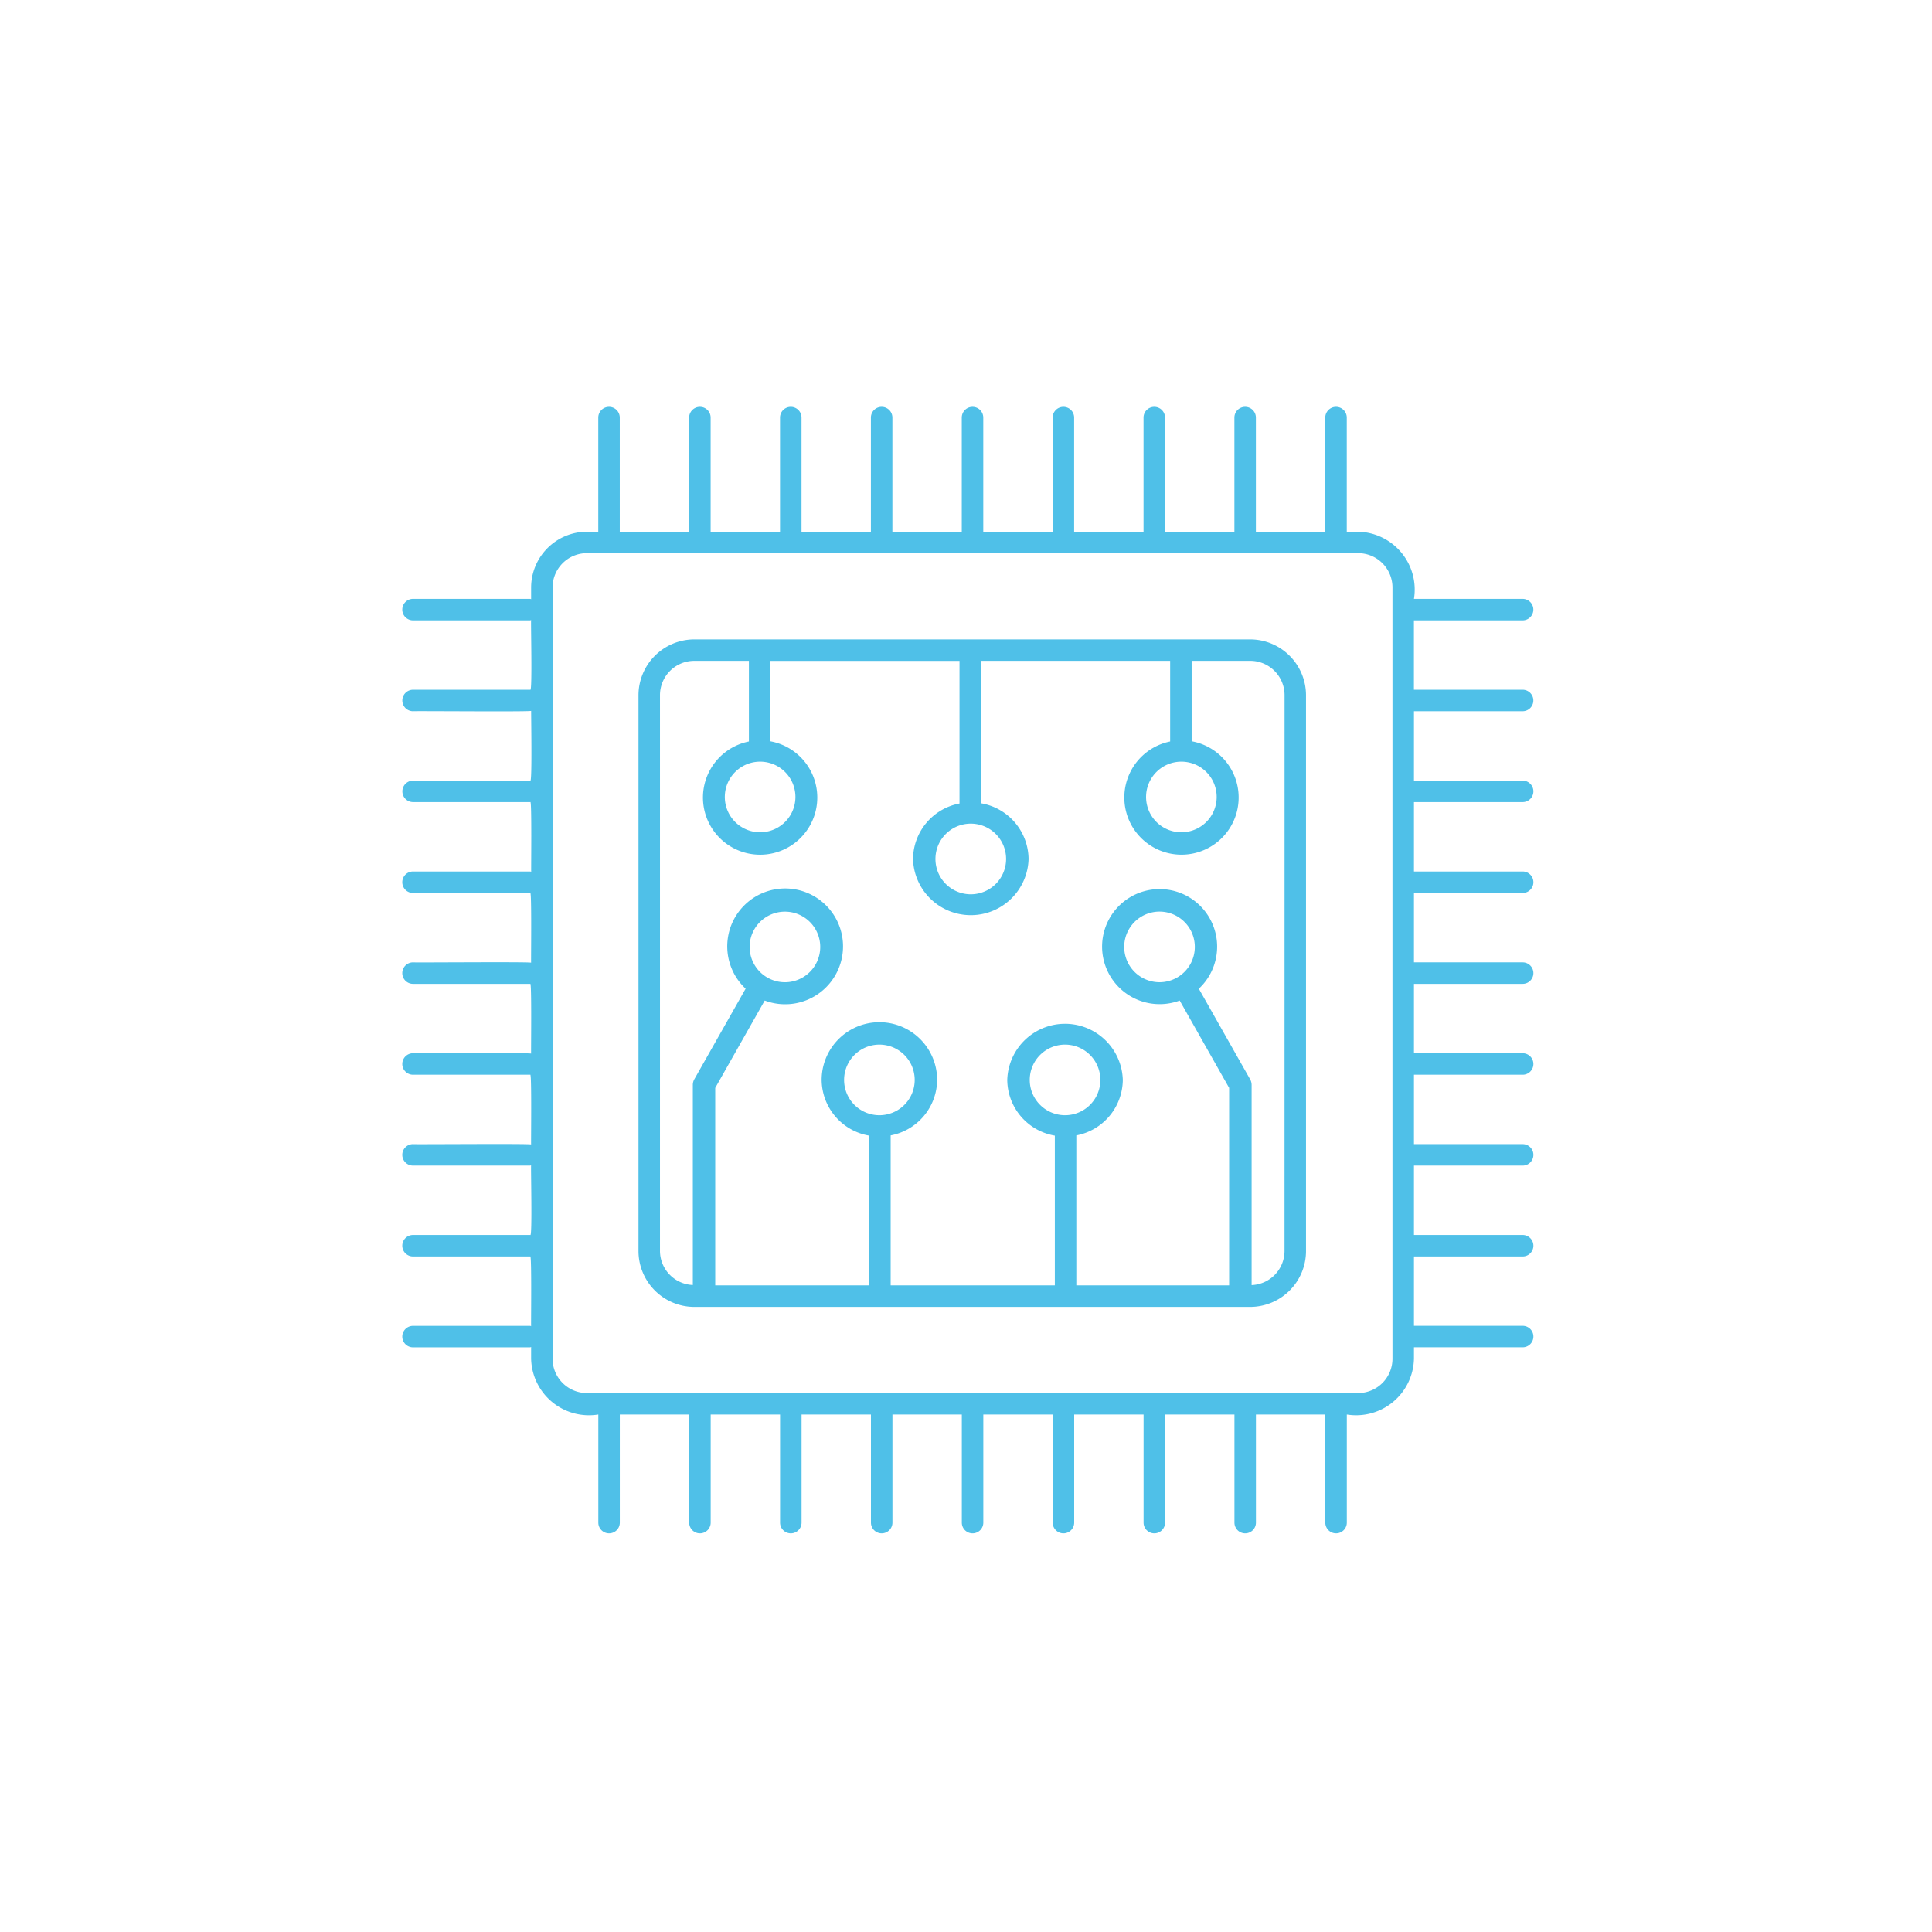 <svg xmlns="http://www.w3.org/2000/svg" viewBox="0 0 42.52 42.52"><defs><style>.e440f76e-0758-4557-8740-0bd83cc4ec27{fill:#4fc0e8;}</style></defs><g id="b4acfbc4-8952-43ae-a6a8-946bb76200f9" data-name="Calque 3"><path class="e440f76e-0758-4557-8740-0bd83cc4ec27" d="M27.514,14.072H15.281a1.231,1.231,0,0,0-1.229,1.229V27.534a1.231,1.231,0,0,0,1.229,1.229h12.233a1.231,1.231,0,0,0,1.229-1.229V15.3A1.231,1.231,0,0,0,27.514,14.072ZM26,16.763a.777.777,0,0,1-0,1.554A.777.777,0,0,1,26,16.763ZM21.365,18.127a.777.777,0,0,1,0,1.555A.777.777,0,0,1,21.365,18.127ZM16.729,16.763a.777.777,0,0,1-0,1.554A.777.777,0,0,1,16.729,16.763Zm2.625,7.781a.777.777,0,0,1,0-1.554A.777.777,0,0,1,19.354,24.544Zm4.086,0a.777.777,0,0,1,0-1.554A.777.777,0,0,1,23.44,24.544ZM28.27,27.534a.753.753,0,0,1-.724.749V23.877a.253.253,0,0,0-.032-.122l-1.13-1.995a1.266,1.266,0,1,0-.421.26l1.088,1.922V28.289H23.688V24.988a1.255,1.255,0,0,0,1.023-1.22,1.272,1.272,0,0,0-2.543,0,1.255,1.255,0,0,0,1.047,1.225V28.289H19.602V24.988a1.255,1.255,0,0,0,1.023-1.22,1.271,1.271,0,0,0-2.542,0,1.255,1.255,0,0,0,1.046,1.225V28.289h-3.388V23.943L16.83,22.02a1.274,1.274,0,1,0-.42-.261l-1.13,1.995a.253.253,0,0,0-.032.122v4.405a.753.753,0,0,1-.723-.749V15.3a.756.756,0,0,1,.756-.756h1.201v1.775a1.258,1.258,0,1,0,.473-.004l0-1.77h4.162v3.139a1.255,1.255,0,0,0-1.023,1.221,1.272,1.272,0,0,0,2.543-0,1.256,1.256,0,0,0-1.047-1.226V14.544h4.163v1.775a1.258,1.258,0,1,0,.473-.005l0-1.77h1.289a.756.756,0,0,1,.756.756Zm-2.751-5.917a.777.777,0,0,1,0-1.554A.777.777,0,0,1,25.519,21.617Zm-9.021-.776a.777.777,0,0,1,1.554,0A.777.777,0,0,1,16.498,20.84Z"/><path class="e440f76e-0758-4557-8740-0bd83cc4ec27" d="M33.51,15.653a.236.236,0,0,0,0-.473l-2.392,0V13.653h2.392a.236.236,0,0,0,0-.473H31.119a1.274,1.274,0,0,0-1.229-1.478l-.25,0V9.19a.236.236,0,0,0-.473,0l0,2.512H27.64V9.19a.236.236,0,0,0-.473,0l0,2.512H25.64V9.19a.236.236,0,0,0-.473,0v2.512H23.64V9.19a.236.236,0,0,0-.473,0v2.512H21.64V9.19a.236.236,0,0,0-.473,0v2.512H19.64V9.19a.236.236,0,0,0-.473,0v2.512H17.64V9.19a.236.236,0,0,0-.473,0l0,2.512H15.64V9.19a.236.236,0,0,0-.473,0l0,2.512H13.64V9.19a.236.236,0,0,0-.473,0l0,2.512h-.25A1.231,1.231,0,0,0,11.689,12.93v.258c-.007-.001-.012-.008-.02-.008H9.09a.236.236,0,0,0,0,.473l2.579,0c.008,0,.012-.007.02-.008-.01 0.0.03,1.597-.019,1.535l-2.579,0a.236.236,0,0,0,0,.473c.02-.008,2.586.015,2.599-.008-.004.002.025,1.596-.019,1.535l-2.579,0a.236.236,0,0,0,0,.473l2.579,0c.036-.076.015,1.549.02,1.535-.007-.001-.012-.008-.02-.008H9.09a.236.236,0,0,0,0,.473l2.579,0c.036-.072.015,1.546.02,1.535-.012-.023-2.579-0-2.599-.008a.236.236,0,0,0,0.0.473h2.579c.036-.069.015,1.544.02,1.535-.012-.023-2.579-0-2.599-.008a.236.236,0,0,0,0.0.473h2.579c.036-.065.015,1.541.02,1.535-.012-.023-2.579-0-2.599-.008a.236.236,0,0,0,0.0.473h2.579c.008,0,.012-.007.02-.008-.01-.011.03,1.605-.019,1.535H9.09a.236.236,0,0,0,0,.473h2.579c.036-.058.015,1.536.02,1.535-.007-.001-.012-.008-.02-.008H9.09a.236.236,0,0,0,0,.473l2.579,0c.008,0,.012-.007.02-.008v.258a1.274,1.274,0,0,0,1.479,1.228l0,2.379a.236.236,0,0,0,.473,0l0-2.379h1.527v2.379a.236.236,0,0,0,.473,0V31.131h1.527v2.379a.236.236,0,0,0,.473,0V31.131h1.527v2.379a.236.236,0,0,0,.473,0V31.131h1.527v2.379a.236.236,0,0,0,.473,0V31.131h1.527v2.379a.236.236,0,0,0,.473,0l0-2.379h1.527v2.379a.236.236,0,0,0,.473,0l0-2.379h1.527v2.379a.236.236,0,0,0,.473,0l0-2.379h1.527v2.379a.236.236,0,0,0,.473,0V31.131a1.274,1.274,0,0,0,1.478-1.229l0-.25h2.392a.236.236,0,0,0,0-.473l-2.392,0V27.653h2.392a.236.236,0,0,0,0-.473l-2.392,0V25.653h2.392a.236.236,0,0,0,0-.473l-2.392,0V23.653h2.392a.236.236,0,0,0,0-.473H31.119V21.653h2.392a.236.236,0,0,0,0-.473H31.119V19.653h2.392a.236.236,0,0,0,0-.473H31.119V17.653h2.392a.236.236,0,0,0,0-.473H31.119V15.653Zm-2.864,14.25a.756.756,0,0,1-.756.756H12.917a.756.756,0,0,1-.756-.756V12.93a.756.756,0,0,1,.756-.756H29.89A.756.756,0,0,1,30.646,12.93Z"/></g></svg>